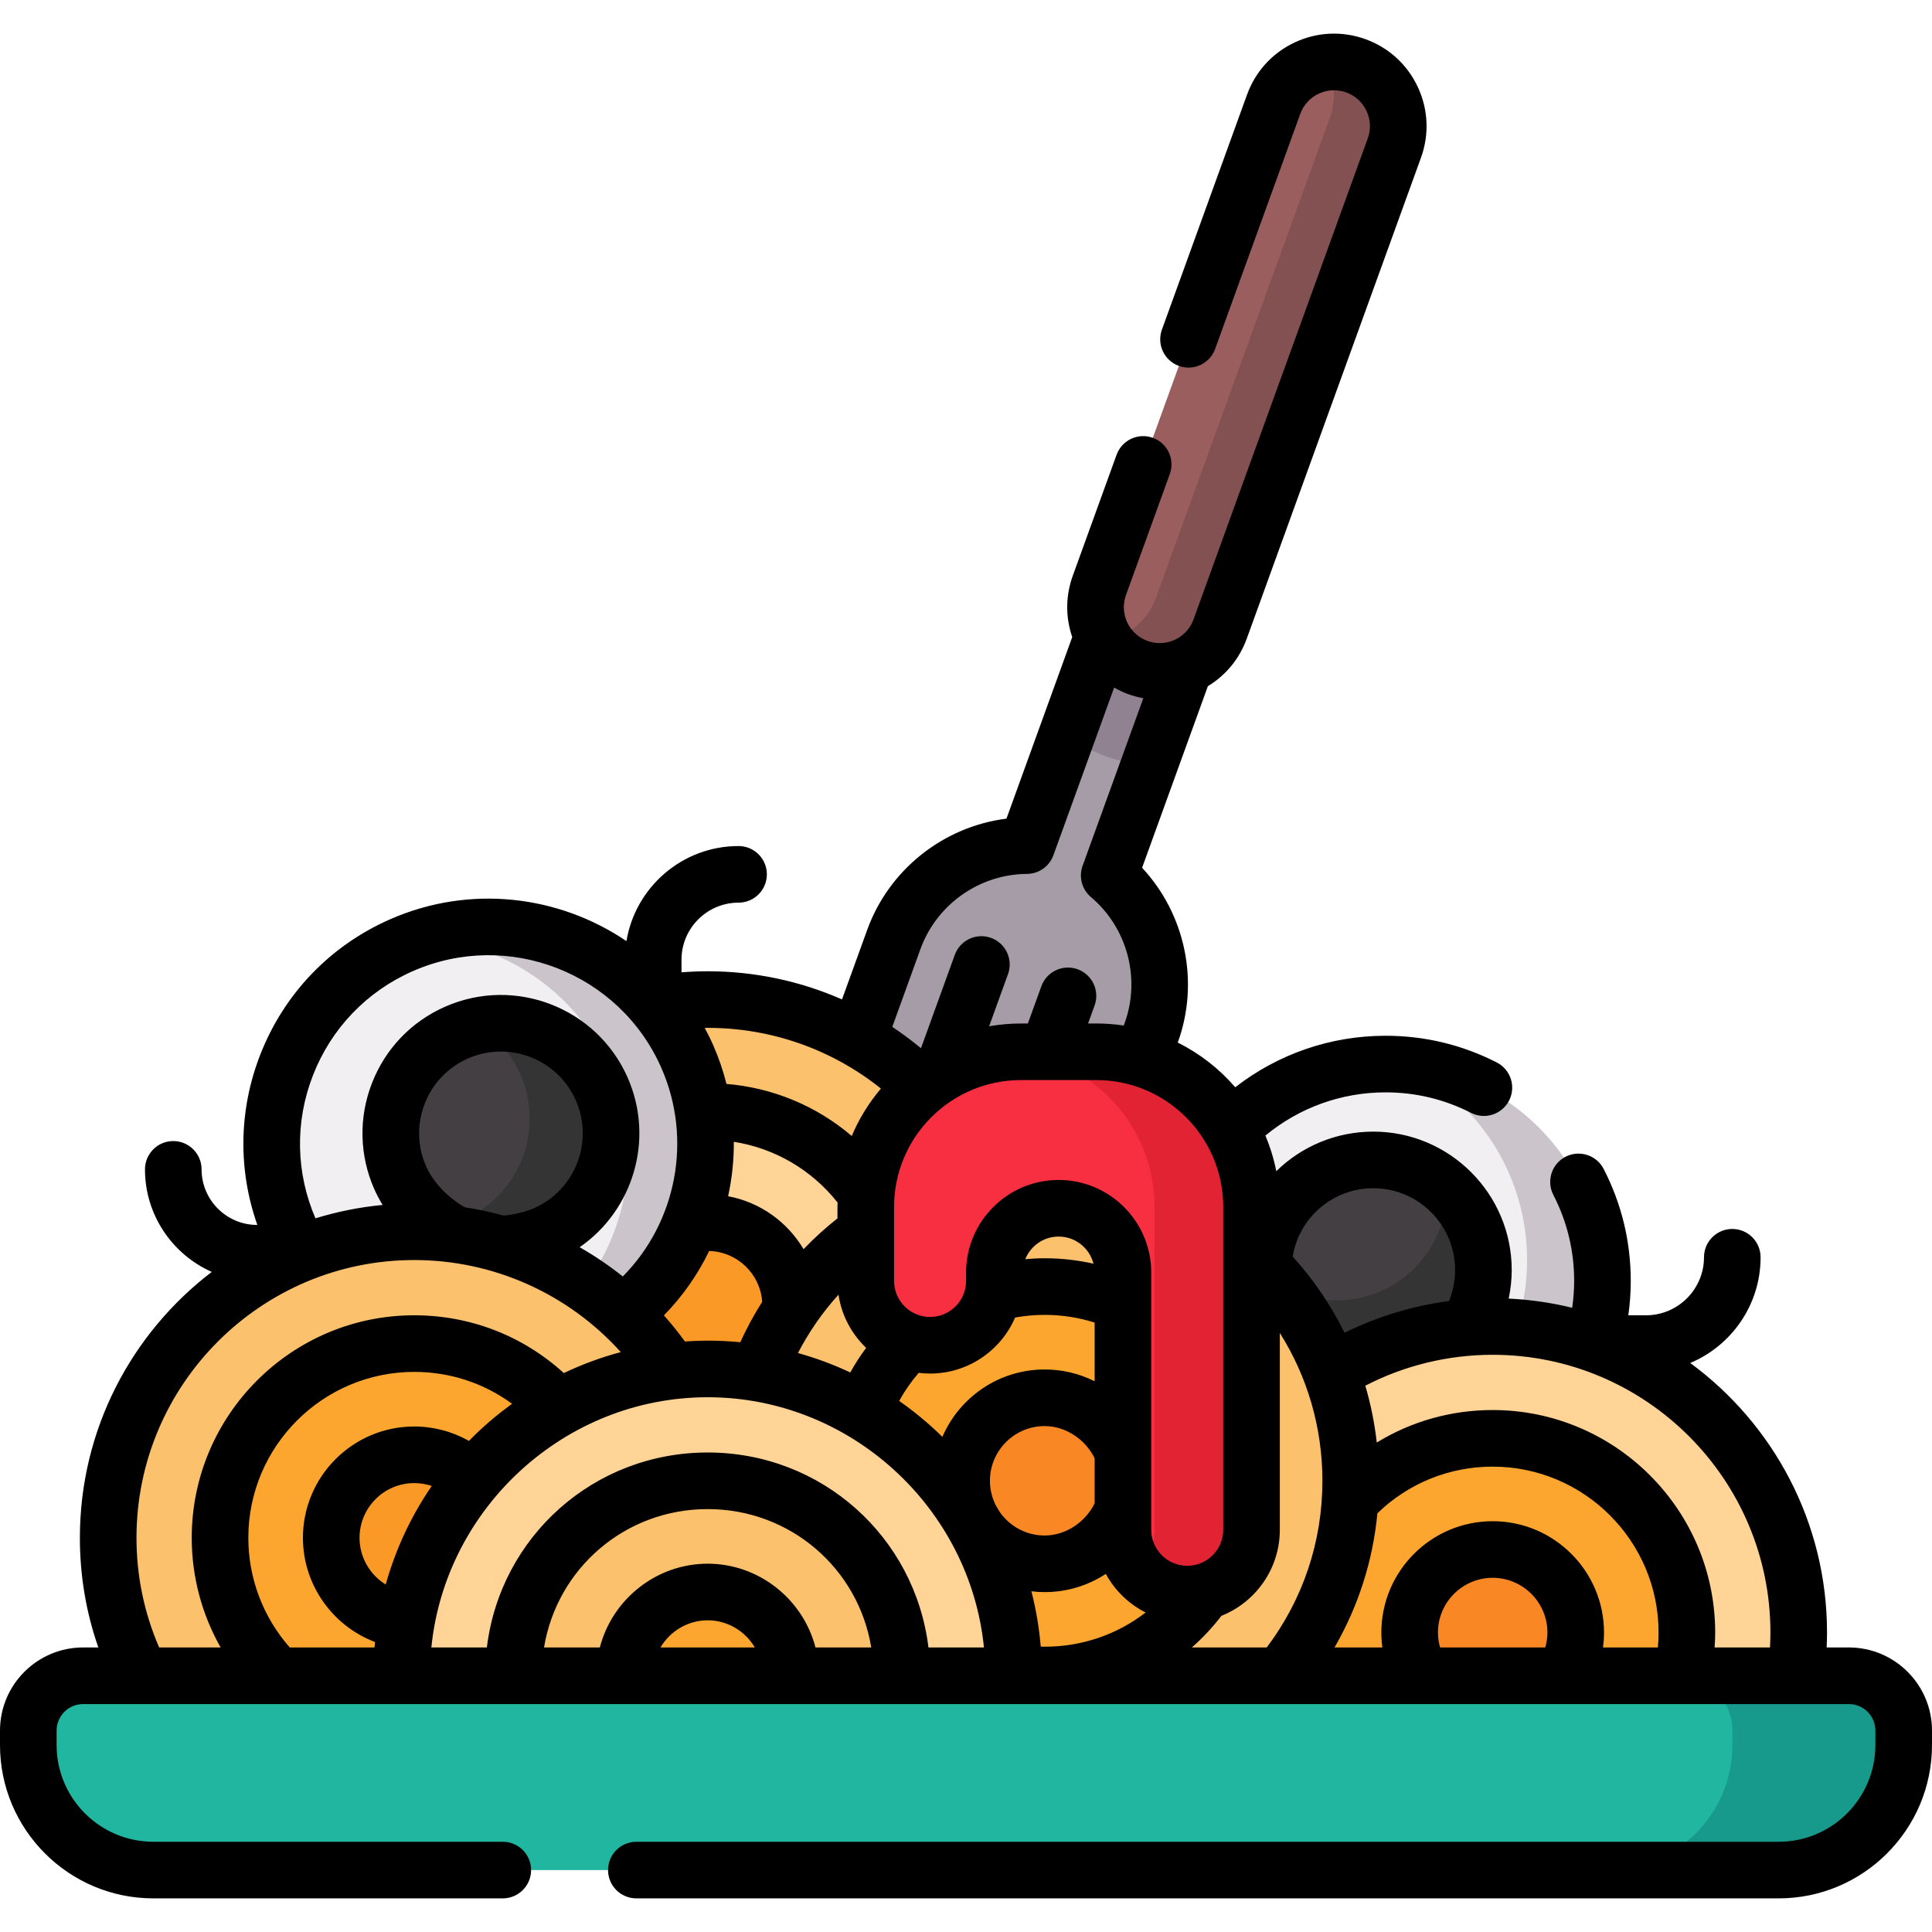 <svg id="Capa_1" enable-background="new 0 0 512 512" height="512" viewBox="0 0 512 512" width="512" xmlns="http://www.w3.org/2000/svg"><g><g><g><g><path d="m293.952 232.008 25.436-70.222-21.841-7.911-25.436 70.222c-15.343.089-29.709 9.605-35.24 24.874l-16.088 44.415 68.217 24.709 16.088-44.415c5.531-15.269.591-31.778-11.136-41.672z" fill="#a69ca7"/><path d="m319.39 161.789-14.87 41.03c-3.92-.25-7.76-1.05-11.48-2.4-3.79-1.37-7.25-3.23-10.36-5.5l14.87-41.04z" fill="#918291"/></g><path d="m301.556 176.912c-8.835-3.2-13.403-12.957-10.203-21.792l46.174-127.477c3.2-8.835 12.957-13.403 21.792-10.203 8.835 3.2 13.403 12.957 10.203 21.792l-46.174 127.477c-3.201 8.835-12.957 13.403-21.792 10.203z" fill="#9a5e5f"/><path d="m370.54 33.439c0 1.92-.33 3.88-1.02 5.79l-46.17 127.48c-3.2 8.84-12.96 13.4-21.79 10.2-3.84-1.39-6.87-4.01-8.81-7.26 5.99-.88 11.31-4.94 13.52-11.04l46.18-127.47c.69-1.91 1.02-3.87 1.02-5.79 0-3.11-.86-6.13-2.42-8.74 2.69-.41 5.52-.16 8.27.83 6.92 2.51 11.22 9.04 11.22 16z" fill="#845152"/></g><g><g><g><ellipse cx="367.184" cy="339.47" fill="#f2eff2" rx="57.484" ry="57.484" transform="matrix(.707 -.707 .707 .707 -132.496 359.067)"/><path d="m424.668 339.466c0 31.749-25.736 57.485-57.485 57.485-8.995 0-17.51-2.067-25.09-5.752 1.683.16 3.387.232 5.114.232 31.742 0 57.485-25.736 57.485-57.485 0-22.747-13.223-42.412-32.402-51.733 29.355 2.583 52.378 27.231 52.378 57.253z" fill="#cbc5cb"/></g><g><g><circle cx="363.938" cy="336.575" fill="#433f43" r="29.183"/><path d="m393.12 336.575c0 16.12-13.06 29.18-29.18 29.18-15.9 0-28.82-12.7-29.16-28.52 5.16 4.6 11.96 7.39 19.42 7.39 16.11 0 29.18-13.06 29.18-29.18 0-.22 0-.44-.02-.65 5.99 5.34 9.76 13.12 9.76 21.78z" fill="#353435"/></g></g></g></g><g><circle cx="187.536" cy="346.007" fill="#fcc16d" r="81.112"/><circle cx="187.536" cy="346.007" fill="#ffd496" r="51.471"/><circle cx="187.536" cy="346.007" fill="#fb9927" r="22.004"/></g><g><g><g><circle cx="129.508" cy="303.125" fill="#f2eff2" r="57.484"/><path d="m182.145 280.022c12.758 29.073-.466 62.981-29.539 75.74-8.236 3.614-16.865 5.143-25.287 4.815 1.605-.53 3.195-1.149 4.776-1.842 29.066-12.755 42.297-46.667 29.539-75.74-9.141-20.83-29.152-33.523-50.459-34.352 27.919-9.431 58.906 3.887 70.97 31.379z" fill="#cbc5cb"/></g><g><g><circle cx="132.759" cy="300.351" fill="#433f43" r="29.183"/><path d="m144.49 327.075c-9.23 4.05-19.42 2.94-27.34-2.07 1.94-.4 3.86-1.01 5.75-1.84 14.76-6.48 21.48-23.69 15-38.45-2.43-5.54-6.37-9.94-11.12-12.94 13.24-2.77 27.06 3.98 32.7 16.85 6.48 14.76-.23 31.97-14.99 38.45z" fill="#353435"/></g></g></g></g><g><path d="m474.47 451.448c1.435-6.037 2.213-12.328 2.213-18.804 0-44.797-36.315-81.112-81.112-81.112s-81.112 36.315-81.112 81.112c0 6.476.778 12.767 2.213 18.804z" fill="#ffd496"/><path d="m443.476 451.448c2.29-5.827 3.567-12.164 3.567-18.804 0-28.427-23.044-51.471-51.471-51.471s-51.47 23.044-51.47 51.471c0 6.64 1.276 12.977 3.567 18.804z" fill="#fca62f"/><path d="m384.162 451.448h22.82c6.348-3.859 10.594-10.832 10.594-18.804 0-12.153-9.852-22.004-22.004-22.004-12.153 0-22.004 9.852-22.004 22.004-.001 7.972 4.245 14.945 10.594 18.804z" fill="#f98824"/></g><g><path d="m177.966 451.448c8.17-12.659 12.93-27.724 12.93-43.911 0-44.797-36.315-81.112-81.112-81.112s-81.112 36.315-81.112 81.112c0 16.187 4.76 31.252 12.93 43.911z" fill="#fcc16d"/><path d="m82.926 451.448h53.716c14.762-9.048 24.613-25.328 24.613-43.911 0-28.427-23.044-51.471-51.471-51.471s-51.471 23.044-51.471 51.471c0 18.583 9.851 34.863 24.613 43.911z" fill="#fca62f"/><circle cx="109.784" cy="407.537" fill="#fb9927" r="22.004"/></g><g><path d="m221.221 451.448h111.236c15.691-14.791 25.493-35.759 25.493-59.024 0-44.797-36.315-81.112-81.111-81.112s-81.112 36.315-81.112 81.112c.001 23.265 9.804 44.234 25.494 59.024z" fill="#fcc16d"/><circle cx="276.839" cy="392.424" fill="#fca62f" r="51.471"/><circle cx="276.839" cy="392.424" fill="#f98824" r="22.004"/></g><g><path d="m229.437 319.848v19.622c0 9.41 7.628 17.038 17.038 17.038 9.41 0 17.038-7.628 17.038-17.038v-2.229c0-9.41 7.628-17.038 17.038-17.038 9.41 0 17.038 7.628 17.038 17.038v68.175c0 9.41 7.628 17.038 17.038 17.038 9.41 0 17.038-7.628 17.038-17.038v-85.568c0-22.707-18.408-41.114-41.114-41.114h-19.999c-22.707-.001-41.115 18.407-41.115 41.114z" fill="#f82f40"/><path d="m331.67 319.849v85.57c0 4.7-1.91 8.96-4.99 12.05-3.08 3.08-7.34 4.99-12.05 4.99-5.14 0-9.74-2.27-12.86-5.87 2.6-3 4.18-6.9 4.18-11.17v-85.57c0-21.75-16.88-39.55-38.26-41.02.94-.07 1.9-.1 2.86-.1h20c22.71 0 41.12 18.41 41.12 41.12z" fill="#e22334"/></g><g><path d="m268.281 451.448c.23-2.489.367-5.004.367-7.553 0-44.797-36.315-81.112-81.112-81.112s-81.112 36.315-81.112 81.112c0 2.549.136 5.065.367 7.553z" fill="#ffd496"/><path d="m238.435 451.448c.365-2.467.571-4.985.571-7.553 0-28.427-23.044-51.471-51.471-51.471s-51.471 23.044-51.471 51.471c0 2.568.206 5.087.571 7.553z" fill="#fcc16d"/><path d="m208.179 451.448c.864-2.359 1.361-4.895 1.361-7.553 0-12.153-9.852-22.004-22.004-22.004-12.153 0-22.004 9.852-22.004 22.004 0 2.658.496 5.195 1.361 7.553z" fill="#fca62f"/></g><g><path d="m489.972 444.094h-467.944c-8.024 0-14.528 6.505-14.528 14.528v3.835c0 18.299 14.834 33.133 33.133 33.133h430.735c18.299 0 33.133-14.834 33.133-33.133v-3.835c-.001-8.023-6.506-14.528-14.529-14.528z" fill="#20b69f"/><path d="m504.498 462.45v-3.833c0-8.012-6.504-14.529-14.529-14.529h-45.387c8.026 0 14.529 6.518 14.529 14.529v3.833c0 18.307-14.834 33.141-33.141 33.141h45.401c18.294 0 33.127-14.834 33.127-33.141z" fill="#17998c"/></g></g><path d="m489.972 436.595h-5.891c.059-1.317.099-2.635.099-3.95 0-29.287-14.285-55.296-36.25-71.438 10.942-4.599 18.645-15.426 18.645-28.019 0-4.143-3.357-7.5-7.5-7.5s-7.5 3.357-7.5 7.5c0 8.479-6.899 15.379-15.379 15.379h-4.67c.421-3.006.641-6.046.641-9.097 0-10.433-2.415-20.418-7.178-29.679-1.896-3.685-6.418-5.135-10.101-3.239-3.684 1.895-5.134 6.417-3.239 10.101 3.661 7.117 5.518 14.795 5.518 22.817 0 2.385-.188 4.759-.521 7.105-5.432-1.33-11.058-2.162-16.828-2.435.522-2.48.803-5.015.803-7.564 0-20.228-16.456-36.684-36.683-36.684-9.961 0-19.06 3.971-25.705 10.487-.649-3.272-1.621-6.43-2.892-9.432 8.947-7.406 20.154-11.46 31.843-11.46 7.959 0 15.581 1.828 22.655 5.435 3.69 1.883 8.206.416 10.088-3.275 1.882-3.69.415-8.207-3.275-10.088-9.204-4.692-19.118-7.071-29.468-7.071-14.522 0-28.469 4.82-39.831 13.65-4.221-4.892-9.394-8.937-15.235-11.841l.023-.065c5.809-16.026 1.973-33.982-9.475-46.265l17.434-48.122c4.761-2.888 8.376-7.271 10.3-12.582l46.174-127.476c2.23-6.156 1.93-12.813-.847-18.744-2.776-5.93-7.696-10.424-13.853-12.654-6.158-2.229-12.814-1.93-18.744.848-5.93 2.776-10.424 7.696-12.654 13.853l-22.558 62.276c-1.41 3.895.603 8.195 4.497 9.606s8.195-.602 9.606-4.497l22.558-62.277c.865-2.39 2.609-4.299 4.911-5.376 2.303-1.078 4.886-1.193 7.274-.329 2.39.865 4.299 2.609 5.377 4.911 1.077 2.302 1.194 4.885.328 7.274l-46.174 127.477c-.865 2.39-2.609 4.299-4.911 5.377-2.301 1.077-4.885 1.194-7.275.328-2.39-.865-4.299-2.609-5.376-4.91-1.077-2.302-1.194-4.885-.328-7.275l11.605-32.041c1.41-3.895-.604-8.194-4.498-9.605-3.895-1.412-8.194.604-9.605 4.498l-11.605 32.04c-1.925 5.314-1.96 11.001-.149 16.272l-17.429 48.109c-16.654 2.102-31.098 13.438-36.905 29.475l-6.677 18.433c-11.101-4.874-23.179-7.459-35.606-7.459-2.311 0-4.627.1-6.931.278v-3.339c0-8.339 6.784-15.123 15.123-15.123 4.143 0 7.5-3.357 7.5-7.5s-3.357-7.5-7.5-7.5c-14.93 0-27.351 10.919-29.712 25.19-17.889-12.115-41.418-15.091-62.62-5.784-15.894 6.977-28.121 19.724-34.429 35.896-5.705 14.626-5.93 30.463-.769 45.107h-.052c-8.12 0-14.726-6.605-14.726-14.726 0-4.143-3.357-7.5-7.5-7.5s-7.5 3.357-7.5 7.5c0 12.111 7.285 22.547 17.7 27.175-21.227 16.203-34.951 41.76-34.951 70.465 0 10.018 1.644 19.755 4.889 29.06h-4.031c-12.145-.001-22.027 9.881-22.027 22.027v3.834c0 22.405 18.228 40.633 40.633 40.633h92.611c4.143 0 7.5-3.357 7.5-7.5s-3.357-7.5-7.5-7.5h-92.611c-14.134 0-25.633-11.499-25.633-25.633v-3.834c0-3.875 3.153-7.028 7.028-7.028h467.943c3.875 0 7.028 3.153 7.028 7.028v3.834c0 14.134-11.499 25.633-25.633 25.633h-302.727c-4.143 0-7.5 3.357-7.5 7.5s3.357 7.5 7.5 7.5h302.729c22.405 0 40.633-18.228 40.633-40.633v-3.834c-.001-12.146-9.883-22.028-22.029-22.028zm-20.792-3.951c0 1.316-.041 2.635-.112 3.95h-14.676c.088-1.316.148-2.634.148-3.95 0-32.516-26.454-58.97-58.97-58.97-11.011 0-21.556 3.006-30.713 8.613-.581-5.135-1.593-10.172-3.037-15.065 10.379-5.363 21.958-8.188 33.75-8.188 40.588.001 73.61 33.023 73.61 73.61zm-44.37 3.951c.173-1.298.271-2.615.271-3.95 0-16.271-13.238-29.51-29.51-29.51-16.267 0-29.5 13.238-29.5 29.51 0 1.335.098 2.651.27 3.95h-12.683c6.314-10.911 10.165-22.947 11.368-35.563 8.238-7.969 19.05-12.357 30.544-12.357 24.245 0 43.97 19.725 43.97 43.97 0 1.316-.062 2.636-.179 3.95zm-43.177 0c-.36-1.27-.563-2.587-.563-3.95 0-8.001 6.505-14.51 14.5-14.51 8.001 0 14.51 6.509 14.51 14.51 0 1.366-.204 2.683-.565 3.95zm-65.784 0c2.861-2.517 5.494-5.315 7.842-8.383 9.056-3.613 15.475-12.466 15.475-22.796v-52.167c7.337 11.625 11.284 25.094 11.284 39.176 0 16.109-5.106 31.352-14.754 44.17zm-99.741 0c-3.283-12.777-14.992-22.2-28.568-22.2-13.582 0-25.294 9.423-28.578 22.2h-14.787c3.45-20.97 21.494-36.67 43.365-36.67 21.866 0 39.906 15.7 43.354 36.67zm-16.068 0h-25.009c2.538-4.306 7.233-7.2 12.509-7.2 5.272-.001 9.963 2.893 12.5 7.2zm-12.5-51.67c-30.187 0-54.943 22.305-58.517 51.67h-14.708c3.703-37.046 35.414-66.31 73.226-66.31 37.807 0 69.513 29.263 73.216 66.31h-14.709c-3.574-29.365-28.326-51.67-58.508-51.67zm-110.745 51.67c-7.083-8.031-10.985-18.323-10.985-29.06 0-24.245 19.725-43.97 43.97-43.97 9.462 0 18.444 2.967 25.921 8.45-3.569 2.583-6.972 5.442-10.174 8.579-.422.413-.819.845-1.231 1.266-4.404-2.484-9.415-3.826-14.512-3.826-16.269 0-29.505 13.235-29.505 29.504 0 12.387 7.803 23.343 19.102 27.608-.047.483-.097.965-.136 1.449zm25.42-16.682c-4.199-2.581-6.936-7.227-6.936-12.376 0-7.997 6.507-14.504 14.505-14.504 1.606 0 3.163.261 4.638.758-5.5 7.997-9.604 16.811-12.207 26.122zm73.725-71.322c4.967-5.069 8.986-10.847 11.998-17.068 7.471.207 13.535 6.079 14.05 13.469-2.175 3.426-4.117 7.001-5.806 10.708-2.855-.275-5.739-.416-8.642-.416-2.021 0-4.027.092-6.025.226-1.751-2.411-3.613-4.718-5.575-6.919zm114.15 49.81c-2.455 4.999-7.676 8.524-13.25 8.524-4.958 0-9.34-2.505-11.956-6.313-.316-.563-.652-1.116-.98-1.673-.992-1.961-1.564-4.17-1.564-6.514 0-7.995 6.505-14.5 14.5-14.5 5.574 0 10.795 3.525 13.25 8.524zm-16.757 23.308c1.151.137 2.32.216 3.507.216 5.919 0 11.505-1.736 16.212-4.83 2.388 4.394 6.082 7.975 10.553 10.234-7.573 5.843-16.874 9.067-26.765 9.067-.344 0-.69-.026-1.036-.034-.418-4.983-1.245-9.88-2.471-14.653zm-4.315-72.555c2.571-.46 5.192-.701 7.822-.701 4.54 0 8.982.693 13.25 2.042v15.553c-4.022-2.013-8.529-3.123-13.25-3.123-12.137 0-22.582 7.369-27.104 17.866-.065-.064-.126-.133-.191-.197-3.521-3.45-7.294-6.551-11.257-9.33 1.458-2.654 3.191-5.141 5.174-7.448.989.122 1.993.192 3.015.192 10.091 0 18.777-6.126 22.541-14.854zm2.685-15.455c1.41-3.509 4.841-5.996 8.849-5.996 4.447 0 8.182 3.063 9.233 7.188-4.224-.948-8.551-1.438-12.945-1.438-1.717 0-3.43.098-5.137.246zm-49.495 9.4c.82 5.508 3.48 10.42 7.329 14.099-1.549 2.075-2.946 4.254-4.208 6.517-4.463-2.107-9.1-3.819-13.863-5.148 2.903-5.595 6.515-10.792 10.742-15.468zm-.27-23.251v3.033c-3.19 2.521-6.193 5.247-8.991 8.158-4.259-7.202-11.487-12.442-19.99-14.028 1.032-4.722 1.549-9.559 1.514-14.422 10.834 1.706 20.583 7.38 27.497 16.093-.01.388-.03.774-.03 1.166zm142-4.956c11.956 0 21.683 9.728 21.683 21.684 0 2.828-.559 5.627-1.619 8.219-9.632 1.264-18.989 4.103-27.683 8.402-3.593-7.263-8.186-14.063-13.747-20.201 1.719-10.395 10.695-18.104 21.366-18.104zm-39.772 4.956v85.568c0 5.26-4.278 9.538-9.538 9.538s-9.538-4.278-9.538-9.538v-68.175c0-13.53-11.008-24.538-24.538-24.538s-24.538 11.008-24.538 24.538v2.229c0 5.26-4.278 9.538-9.538 9.538s-9.538-4.278-9.538-9.538v-19.622c0-18.535 15.079-33.614 33.614-33.614h20c18.535-.001 33.614 15.078 33.614 33.614zm-80.244-68.32c4.292-11.849 15.638-19.86 28.232-19.934 3.141-.019 5.938-1.992 7.008-4.945l16.097-44.431c1.19.672 2.431 1.27 3.742 1.745 1.31.475 2.644.828 3.988 1.074l-16.09 44.414c-1.069 2.953-.186 6.26 2.214 8.286 9.63 8.128 13.217 21.544 8.926 33.385l-.237.655c-2.366-.355-4.786-.543-7.249-.543h-2.205l1.727-4.767c1.41-3.895-.603-8.195-4.497-9.606-3.899-1.411-8.195.604-9.606 4.497l-3.578 9.876h-1.84c-2.877 0-5.692.266-8.434.747l5.008-13.827c1.41-3.895-.604-8.195-4.498-9.605-3.887-1.41-8.193.603-9.605 4.498l-8.962 24.745c-2.444-2.029-4.98-3.918-7.601-5.659zm-10.47 36.953c-3.174 3.749-5.798 7.977-7.73 12.568-9.289-7.924-20.816-12.766-33.197-13.798-.871-3.465-2.037-6.89-3.507-10.241-.693-1.58-1.459-3.105-2.26-4.601.259-.003.519-.013.778-.013 16.834-.001 32.907 5.677 45.916 16.085zm-150.511-3.517c4.852-12.438 14.257-22.244 26.483-27.611 25.232-11.077 54.778.445 65.857 25.686 8.29 18.894 4.012 40.852-10.236 55.239-3.612-2.882-7.433-5.475-11.431-7.751 14.166-9.785 19.905-28.578 12.735-44.913-8.12-18.521-29.804-26.981-48.334-18.855-8.974 3.938-15.875 11.135-19.434 20.263s-3.349 19.097.588 28.063c.647 1.478 1.406 2.881 2.224 4.24-6.133.579-12.086 1.781-17.794 3.549-5.224-12.137-5.466-25.584-.658-37.91zm40.281 34.986c-4.216-2.317-8.383-6.478-10.314-10.889-2.328-5.305-2.452-11.196-.35-16.592 2.104-5.395 6.183-9.647 11.483-11.975 10.959-4.803 23.771.197 28.572 11.146 4.805 10.946-.191 23.762-11.141 28.569-2.24.984-5.637 1.747-8.026 1.937-3.349-.929-6.762-1.666-10.224-2.196zm-87.052 87.585c0-40.589 33.021-73.61 73.61-73.61 21.029 0 40.863 8.976 54.735 24.396-5.2 1.391-10.251 3.244-15.098 5.557-10.87-9.895-24.819-15.312-39.637-15.312-32.516 0-58.97 26.454-58.97 58.97 0 10.286 2.674 20.266 7.661 29.06h-16.298c-3.968-9.191-6.003-18.948-6.003-29.061z"/></g></svg>